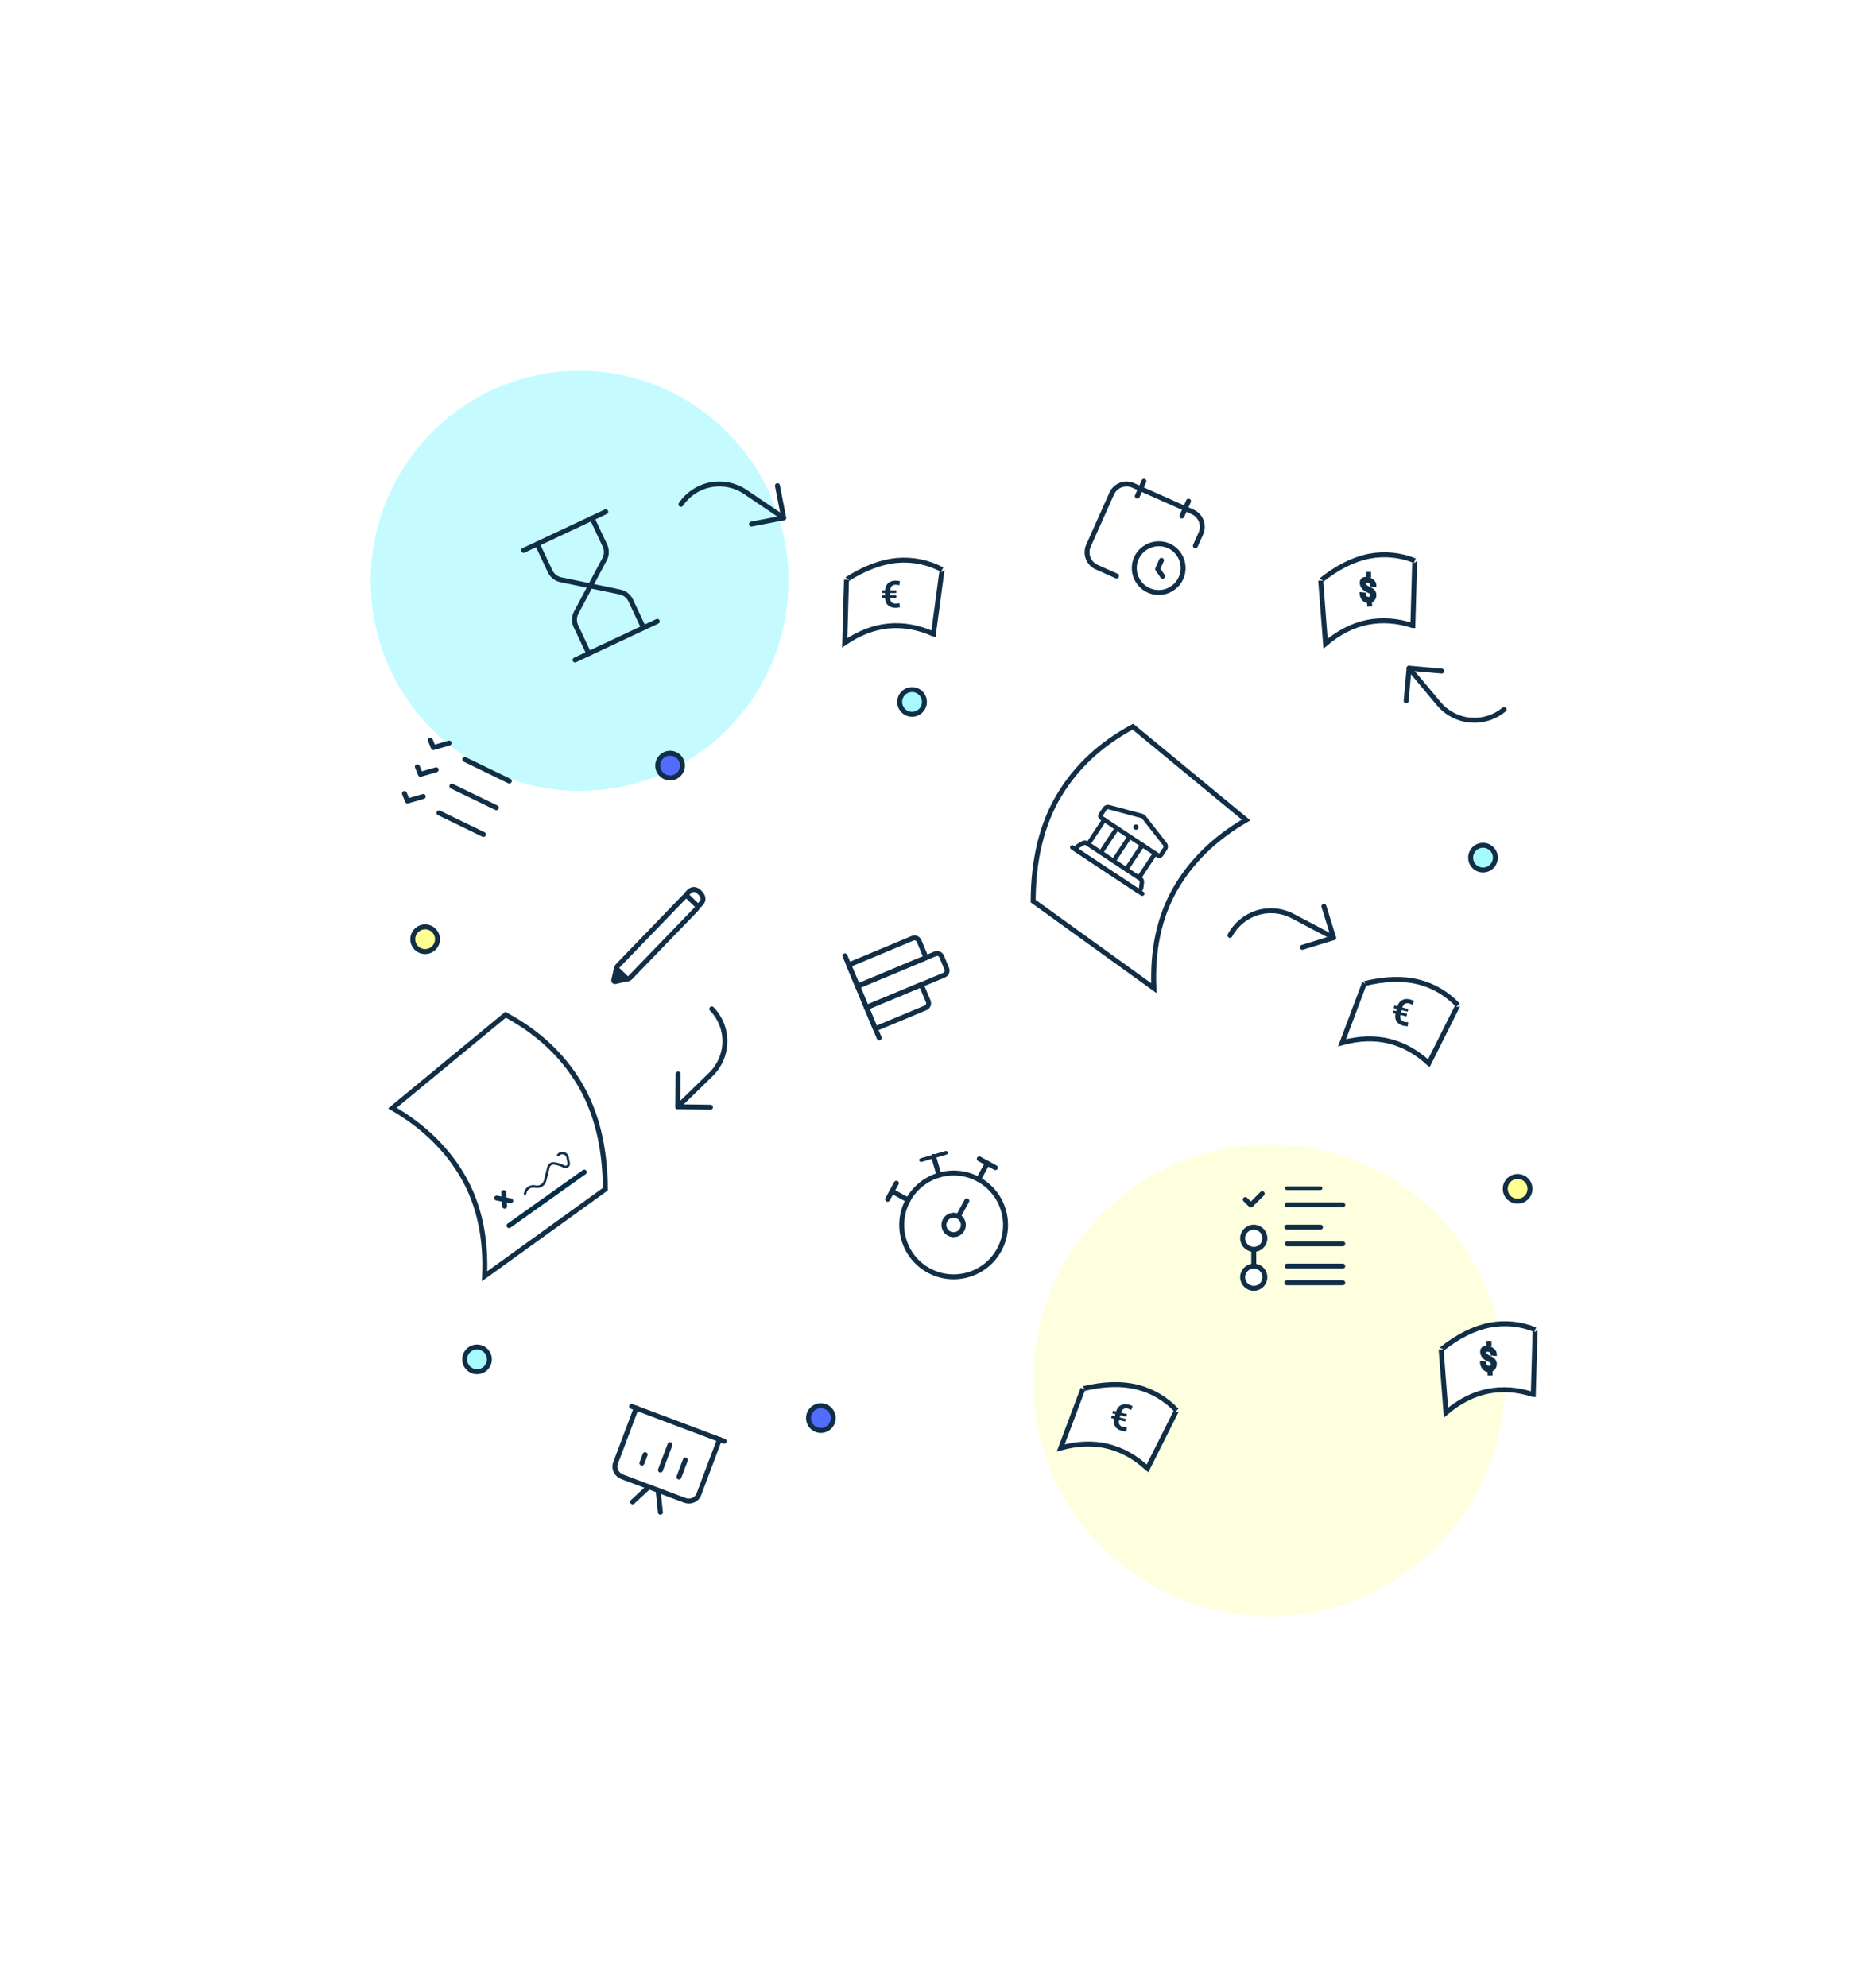 <?xml version="1.0" encoding="UTF-8" standalone="no"?>
<svg width="759" height="804" viewBox="0 0 759 804" fill="none" xmlns="http://www.w3.org/2000/svg">
<g opacity="0.7" filter="url(#filter0_f_1414_81)">
<ellipse cx="234.5" cy="235" rx="84.5" ry="85" fill="#ACFAFF"/>
</g>
<g opacity="0.7" filter="url(#filter1_f_1414_81)">
<circle cx="513.5" cy="558.5" r="95.5" fill="#FDFFD1"/>
</g>
<path d="M378.469 256.857L381.96 230.821C382.029 230.398 381.836 229.994 381.473 229.801C375.547 226.714 369.316 225.435 362.789 225.959C356.102 226.547 349.092 229.197 341.819 233.864C341.512 234.062 341.317 234.374 341.297 234.701L340.533 262.276C346.706 257.704 353.032 255.087 359.437 254.479C365.327 253.964 371.197 255.016 377.033 257.647C377.541 257.881 378.143 257.671 378.379 257.177C378.427 257.076 378.458 256.968 378.469 256.857Z" fill="white"/>
<path fill-rule="evenodd" clip-rule="evenodd" d="M377.659 256.518C377.655 256.517 377.644 256.518 377.626 256.51C371.644 253.812 365.603 252.726 359.525 253.258C353.509 253.829 347.57 256.115 341.771 260.073L342.477 234.536C342.477 234.539 342.494 234.511 342.542 234.48C349.696 229.89 356.554 227.302 363.051 226.73C369.393 226.221 375.437 227.463 381.187 230.459C381.166 230.448 381.157 230.429 381.151 230.462L377.661 256.499L377.659 256.518Z" stroke="#112E47" stroke-width="2"/>
<path fill-rule="evenodd" clip-rule="evenodd" d="M362.641 241.932H360.12C360.134 242.358 360.199 242.72 360.315 243.016C360.43 243.313 360.587 243.552 360.785 243.733C360.983 243.914 361.22 244.045 361.494 244.126C361.769 244.207 362.075 244.247 362.413 244.247C362.673 244.247 362.924 244.229 363.167 244.192C363.409 244.156 363.641 244.096 363.861 244.012L364.096 245.681C363.807 245.749 363.506 245.803 363.192 245.843C362.879 245.882 362.56 245.901 362.237 245.901C361.639 245.901 361.089 245.818 360.587 245.651C360.084 245.485 359.648 245.236 359.278 244.905C358.908 244.575 358.617 244.161 358.403 243.663C358.19 243.166 358.074 242.589 358.054 241.932H356.797V240.844H358.054V239.918H356.797V238.838H358.069C358.108 238.191 358.241 237.622 358.466 237.132C358.691 236.642 358.991 236.232 359.366 235.901C359.741 235.57 360.182 235.322 360.689 235.155C361.197 234.988 361.752 234.905 362.354 234.905C362.653 234.905 362.946 234.926 363.233 234.968C363.519 235.009 363.807 235.064 364.096 235.133L363.861 236.809C363.65 236.74 363.423 236.684 363.178 236.64C362.933 236.596 362.688 236.574 362.443 236.574C361.766 236.574 361.227 236.752 360.825 237.11C360.424 237.468 360.193 238.044 360.134 238.838H362.641V239.918H360.12V240.844H362.641V241.932Z" fill="#112E47"/>
<path d="M271.109 314.756C268.347 314.756 266.109 312.518 266.109 309.756C266.109 306.995 268.347 304.756 271.109 304.756C273.87 304.756 276.109 306.995 276.109 309.756C276.109 312.518 273.87 314.756 271.109 314.756Z" fill="#516CFF" stroke="#112E47" stroke-width="2"/>
<path d="M614 486C611.239 486 609 483.761 609 481C609 478.239 611.239 476 614 476C616.761 476 619 478.239 619 481C619 483.761 616.761 486 614 486Z" fill="#FFFF92" stroke="#112E47" stroke-width="2"/>
<path d="M172 385C169.239 385 167 382.761 167 380C167 377.239 169.239 375 172 375C174.761 375 177 377.239 177 380C177 382.761 174.761 385 172 385Z" fill="#FFFF92" stroke="#112E47" stroke-width="2"/>
<path d="M158.128 447.555L203.904 409.79V409.79C204.217 409.531 204.656 409.488 205.014 409.681C218.155 416.756 228.229 426.132 235.235 437.808C242.276 449.543 245.831 463.989 245.901 481.146H245.901C245.902 481.469 245.748 481.772 245.486 481.961L196.636 517.178L196.636 517.178C196.188 517.501 195.563 517.4 195.24 516.952C195.108 516.769 195.042 516.548 195.052 516.323C195.729 501.098 192.926 487.964 186.642 476.92C180.283 465.744 170.823 456.501 158.262 449.19L158.262 449.19C157.784 448.912 157.622 448.3 157.9 447.823C157.96 447.721 158.037 447.63 158.128 447.555Z" fill="white"/>
<path fill-rule="evenodd" clip-rule="evenodd" d="M158.765 448.326L158.765 448.326C171.474 455.722 181.062 465.091 187.511 476.426C193.893 487.642 196.736 500.963 196.051 516.367L196.051 516.367L244.901 481.15L244.901 481.15C244.832 464.164 241.32 449.893 234.378 438.323C227.467 426.804 217.527 417.553 204.54 410.561L158.765 448.326L158.765 448.326Z" stroke="#112E47" stroke-width="2"/>
<path d="M236.389 474.234L205.962 495.874" stroke="#032E49" stroke-width="2" stroke-linecap="round"/>
<path d="M206.626 485.839L200.965 484.731" stroke="#112E47" stroke-width="2" stroke-linecap="round"/>
<path d="M203.79 482.528L204.174 488.015" stroke="#112E47" stroke-width="2" stroke-linecap="round"/>
<path d="M212.417 482.972L212.535 482.506C212.986 480.733 214.778 479.652 216.556 480.081C218.331 480.51 220.12 479.425 220.562 477.653L221.904 472.261C222.158 471.244 223.136 470.58 224.176 470.721C225.386 470.885 226.565 471.231 227.672 471.747L228.272 472.027C228.917 472.328 229.683 472.049 229.984 471.404C230.097 471.161 230.132 470.888 230.083 470.624L229.644 468.272C229.427 467.11 228.308 466.343 227.145 466.56C226.616 466.659 226.143 466.954 225.821 467.386" stroke="#112E47" stroke-linecap="round"/>
<path d="M621.345 564.262L622.095 538.003C622.119 537.575 621.885 537.194 621.504 537.04C615.287 534.589 608.957 533.968 602.52 535.171C595.932 536.456 589.237 539.824 582.492 545.226C582.207 545.454 582.045 545.785 582.06 546.112L584.183 573.616C589.843 568.423 595.861 565.16 602.168 563.886C607.972 562.757 613.92 563.19 619.998 565.197C620.528 565.376 621.105 565.104 621.288 564.589C621.326 564.484 621.345 564.373 621.345 564.262Z" fill="white"/>
<path fill-rule="evenodd" clip-rule="evenodd" d="M620.345 564.252C620.341 564.252 620.33 564.253 620.312 564.247C614.08 562.19 607.959 561.741 601.97 562.906C596.047 564.103 590.379 566.996 585.025 571.539L583.059 546.068C583.059 546.071 583.073 546.041 583.117 546.006C589.752 540.693 596.302 537.402 602.704 536.154C608.958 534.985 615.098 535.589 621.13 537.967C621.108 537.958 621.097 537.94 621.095 537.974L620.345 564.233L620.345 564.252Z" stroke="#112E47" stroke-width="2"/>
<path fill-rule="evenodd" clip-rule="evenodd" d="M603.636 551.949C603.632 551.783 603.605 551.627 603.554 551.483C603.503 551.338 603.418 551.202 603.299 551.074C603.18 550.946 603.026 550.825 602.834 550.712C602.643 550.597 602.404 550.485 602.119 550.373C601.769 550.231 601.433 550.056 601.109 549.849C600.784 549.636 600.494 549.388 600.239 549.106C599.983 548.82 599.775 548.498 599.614 548.144C599.452 547.788 599.364 547.399 599.35 546.98C599.338 546.577 599.403 546.233 599.545 545.948C599.689 545.667 599.893 545.451 600.156 545.299C600.421 545.15 600.734 545.065 601.097 545.042C601.459 545.018 601.851 545.055 602.272 545.151C602.706 545.246 603.101 545.39 603.456 545.582C603.809 545.768 604.108 545.988 604.356 546.244C604.602 546.496 604.79 546.778 604.921 547.092C605.051 547.405 605.112 547.741 605.103 548.103L603.603 547.967C603.597 547.775 603.566 547.597 603.51 547.431C603.454 547.265 603.37 547.117 603.257 546.987C603.145 546.856 603.003 546.744 602.834 546.652C602.663 546.559 602.463 546.491 602.233 546.449C602.022 546.409 601.834 546.399 601.669 546.421C601.505 546.443 601.366 546.492 601.253 546.568C601.14 546.646 601.056 546.748 600.999 546.875C600.942 547.003 600.915 547.149 600.918 547.313C600.922 547.486 600.963 547.65 601.043 547.803C601.123 547.956 601.237 548.1 601.385 548.236C601.533 548.369 601.71 548.497 601.918 548.617C602.124 548.736 602.357 548.849 602.615 548.956C602.983 549.112 603.319 549.285 603.625 549.478C603.93 549.665 604.19 549.876 604.407 550.113C604.624 550.347 604.791 550.61 604.91 550.903C605.029 551.196 605.09 551.524 605.093 551.89C605.097 552.285 605.035 552.643 604.908 552.965C604.781 553.292 604.604 553.578 604.376 553.822C604.149 554.069 603.876 554.266 603.556 554.411C603.235 554.555 602.882 554.64 602.496 554.661C602.255 554.672 602.013 554.651 601.769 554.599C601.525 554.544 601.288 554.454 601.06 554.329C600.83 554.201 600.613 554.039 600.409 553.844C600.203 553.646 600.021 553.415 599.863 553.153C599.705 552.889 599.574 552.592 599.473 552.264C599.372 551.936 599.31 551.579 599.289 551.196L600.809 551.359C600.83 551.664 600.884 551.928 600.97 552.151C601.056 552.374 601.17 552.558 601.311 552.703C601.452 552.847 601.618 552.954 601.808 553.022C601.998 553.089 602.204 553.122 602.427 553.122C602.625 553.12 602.8 553.088 602.951 553.027C603.102 552.967 603.228 552.884 603.331 552.78C603.433 552.677 603.51 552.554 603.563 552.412C603.615 552.27 603.64 552.116 603.636 551.949Z" fill="#112E47" stroke="#112E47"/>
<path d="M602.469 544.848L602.401 542.528" stroke="#112E47" stroke-width="2"/>
<path d="M602.874 556.546L602.806 554.225" stroke="#112E47" stroke-width="2"/>
<path d="M572.619 253.135L573.369 226.876C573.394 226.448 573.16 226.067 572.779 225.913C566.562 223.462 560.231 222.841 553.794 224.044C547.207 225.329 540.512 228.697 533.767 234.099C533.481 234.327 533.32 234.658 533.334 234.985L535.457 262.489C541.118 257.296 547.136 254.033 553.443 252.759C559.246 251.63 565.194 252.063 571.273 254.07C571.802 254.249 572.38 253.978 572.563 253.462C572.6 253.357 572.619 253.246 572.619 253.135Z" fill="white"/>
<path fill-rule="evenodd" clip-rule="evenodd" d="M571.62 253.125C571.616 253.125 571.605 253.126 571.587 253.12C565.355 251.063 559.233 250.614 553.245 251.779C547.321 252.976 541.654 255.869 536.3 260.412L534.333 234.941C534.333 234.944 534.348 234.914 534.392 234.879C541.027 229.566 547.577 226.275 553.978 225.027C560.233 223.858 566.373 224.462 572.404 226.84C572.382 226.831 572.371 226.813 572.37 226.847L571.62 253.106L571.62 253.125Z" stroke="#112E47" stroke-width="2"/>
<path fill-rule="evenodd" clip-rule="evenodd" d="M554.91 240.822C554.907 240.656 554.879 240.5 554.828 240.356C554.777 240.211 554.693 240.075 554.574 239.947C554.455 239.819 554.3 239.698 554.109 239.585C553.917 239.47 553.679 239.358 553.393 239.246C553.044 239.104 552.708 238.929 552.384 238.722C552.059 238.509 551.769 238.261 551.514 237.979C551.258 237.693 551.049 237.371 550.888 237.017C550.727 236.661 550.639 236.272 550.625 235.853C550.613 235.45 550.678 235.106 550.82 234.821C550.964 234.54 551.168 234.324 551.431 234.172C551.695 234.023 552.009 233.938 552.371 233.915C552.733 233.891 553.125 233.928 553.546 234.024C553.981 234.119 554.376 234.263 554.731 234.455C555.083 234.641 555.383 234.861 555.63 235.117C555.876 235.369 556.065 235.651 556.195 235.965C556.326 236.278 556.387 236.614 556.378 236.976L554.877 236.84C554.871 236.648 554.84 236.47 554.784 236.304C554.728 236.138 554.644 235.99 554.532 235.86C554.419 235.729 554.278 235.617 554.108 235.525C553.938 235.432 553.738 235.364 553.508 235.322C553.297 235.282 553.108 235.272 552.944 235.294C552.779 235.316 552.641 235.365 552.528 235.442C552.415 235.519 552.33 235.621 552.273 235.748C552.217 235.876 552.19 236.022 552.193 236.186C552.196 236.359 552.238 236.523 552.318 236.676C552.398 236.829 552.512 236.973 552.66 237.109C552.807 237.243 552.985 237.37 553.192 237.49C553.399 237.609 553.632 237.722 553.89 237.829C554.257 237.985 554.594 238.158 554.9 238.351C555.204 238.538 555.465 238.749 555.682 238.986C555.898 239.22 556.066 239.483 556.185 239.776C556.304 240.069 556.365 240.397 556.367 240.763C556.372 241.158 556.31 241.516 556.182 241.838C556.056 242.165 555.879 242.451 555.651 242.695C555.424 242.942 555.15 243.139 554.83 243.284C554.51 243.428 554.157 243.513 553.771 243.534C553.53 243.545 553.287 243.524 553.044 243.472C552.799 243.417 552.563 243.327 552.334 243.202C552.105 243.074 551.888 242.912 551.683 242.717C551.478 242.519 551.296 242.288 551.138 242.026C550.979 241.762 550.849 241.465 550.748 241.137C550.647 240.809 550.585 240.452 550.564 240.069L552.084 240.232C552.104 240.537 552.158 240.801 552.245 241.024C552.331 241.247 552.445 241.431 552.586 241.576C552.727 241.72 552.893 241.827 553.083 241.895C553.272 241.962 553.479 241.995 553.702 241.995C553.9 241.993 554.074 241.961 554.225 241.901C554.376 241.84 554.503 241.757 554.605 241.653C554.708 241.55 554.785 241.427 554.837 241.285C554.89 241.143 554.914 240.989 554.91 240.822Z" fill="#112E47" stroke="#112E47"/>
<path d="M553.744 233.721L553.676 231.401" stroke="#112E47" stroke-width="2"/>
<path d="M554.149 245.419L554.081 243.099" stroke="#112E47" stroke-width="2"/>
<path d="M465.145 594.582L476.922 571.1C477.125 570.723 477.074 570.279 476.794 569.978C472.196 565.129 466.72 561.891 460.378 560.261C453.865 558.641 446.374 558.865 437.978 560.91C437.622 560.996 437.337 561.228 437.211 561.53L427.512 587.355C434.837 585.041 441.669 584.627 447.924 586.137C453.661 587.567 458.869 590.473 463.53 594.861C463.934 595.247 464.572 595.245 464.956 594.855C465.034 594.775 465.098 594.683 465.145 594.582Z" fill="white"/>
<path fill-rule="evenodd" clip-rule="evenodd" d="M464.243 594.151C464.24 594.149 464.229 594.146 464.215 594.132C459.437 589.635 454.078 586.641 448.159 585.165C442.285 583.747 435.925 583.974 429.153 585.828L438.135 561.913C438.134 561.915 438.159 561.895 438.214 561.881C446.473 559.869 453.8 559.656 460.129 561.23C466.292 562.814 471.601 565.956 476.063 570.66C476.046 570.643 476.044 570.622 476.028 570.652L464.251 594.134L464.243 594.151Z" stroke="#112E47" stroke-width="2"/>
<path fill-rule="evenodd" clip-rule="evenodd" d="M455.226 575.167L452.778 574.563C452.69 574.98 452.666 575.346 452.707 575.662C452.748 575.977 452.843 576.247 452.992 576.47C453.141 576.694 453.339 576.878 453.586 577.022C453.834 577.167 454.121 577.279 454.449 577.36C454.702 577.422 454.95 577.465 455.194 577.487C455.438 577.51 455.678 577.507 455.912 577.479L455.74 579.155C455.443 579.153 455.137 579.133 454.824 579.096C454.51 579.058 454.196 579.001 453.882 578.924C453.301 578.78 452.787 578.568 452.34 578.285C451.892 578.003 451.528 577.657 451.248 577.248C450.968 576.838 450.784 576.366 450.697 575.832C450.609 575.298 450.634 574.71 450.773 574.068L449.552 573.766L449.813 572.71L451.033 573.011L451.255 572.112L450.035 571.811L450.294 570.762L451.529 571.067C451.722 570.448 451.986 569.928 452.323 569.506C452.659 569.085 453.049 568.758 453.492 568.527C453.935 568.296 454.423 568.16 454.955 568.12C455.488 568.079 456.046 568.132 456.632 568.276C456.922 568.348 457.201 568.438 457.469 568.547C457.738 568.656 458.004 568.779 458.268 568.915L457.638 570.485C457.45 570.368 457.242 570.259 457.015 570.157C456.788 570.056 456.555 569.976 456.317 569.917C455.661 569.755 455.095 569.799 454.619 570.05C454.143 570.301 453.781 570.805 453.534 571.562L455.967 572.163L455.708 573.212L453.261 572.607L453.039 573.506L455.486 574.111L455.226 575.167Z" fill="#112E47"/>
<path d="M578.964 430.656L590.741 407.174C590.944 406.797 590.893 406.352 590.613 406.052C586.014 401.203 580.539 397.965 574.197 396.335C567.683 394.715 560.192 394.938 551.796 396.983C551.441 397.07 551.155 397.301 551.03 397.604L541.33 423.429C548.655 421.115 555.488 420.701 561.743 422.211C567.479 423.641 572.687 426.547 577.348 430.934C577.752 431.321 578.39 431.318 578.774 430.928C578.853 430.849 578.917 430.757 578.964 430.656Z" fill="white"/>
<path fill-rule="evenodd" clip-rule="evenodd" d="M578.062 430.225C578.058 430.223 578.048 430.219 578.034 430.206C573.255 425.708 567.897 422.714 561.977 421.239C556.103 419.82 549.743 420.047 542.972 421.902L551.954 397.987C551.953 397.989 551.978 397.968 552.033 397.955C560.292 395.943 567.619 395.73 573.948 397.304C580.11 398.887 585.42 402.029 589.881 406.734C589.865 406.716 589.863 406.696 589.847 406.726L578.07 430.208L578.062 430.225Z" stroke="#112E47" stroke-width="2"/>
<path fill-rule="evenodd" clip-rule="evenodd" d="M569.044 411.241L566.596 410.636C566.509 411.054 566.485 411.42 566.526 411.736C566.566 412.051 566.661 412.321 566.811 412.544C566.96 412.768 567.158 412.952 567.405 413.096C567.652 413.24 567.94 413.353 568.268 413.434C568.52 413.496 568.768 413.539 569.013 413.561C569.257 413.583 569.496 413.581 569.73 413.553L569.559 415.229C569.262 415.226 568.956 415.206 568.642 415.169C568.328 415.132 568.014 415.075 567.7 414.997C567.12 414.854 566.606 414.641 566.158 414.359C565.71 414.077 565.347 413.731 565.067 413.321C564.787 412.911 564.603 412.44 564.515 411.906C564.428 411.372 564.453 410.784 564.591 410.141L563.371 409.84L563.632 408.784L564.852 409.085L565.074 408.186L563.854 407.885L564.113 406.836L565.347 407.14C565.54 406.522 565.805 406.002 566.141 405.58C566.478 405.158 566.867 404.832 567.311 404.601C567.754 404.369 568.242 404.234 568.774 404.193C569.306 404.153 569.865 404.205 570.45 404.35C570.74 404.421 571.02 404.512 571.288 404.621C571.556 404.73 571.823 404.853 572.087 404.988L571.457 406.559C571.269 406.442 571.061 406.333 570.834 406.231C570.606 406.13 570.374 406.05 570.136 405.991C569.479 405.829 568.913 405.873 568.437 406.124C567.961 406.375 567.6 406.879 567.352 407.636L569.786 408.236L569.527 409.285L567.079 408.681L566.857 409.58L569.305 410.185L569.044 411.241Z" fill="#112E47"/>
<path d="M600 352C597.239 352 595 349.761 595 347C595 344.239 597.239 342 600 342C602.761 342 605 344.239 605 347C605 349.761 602.761 352 600 352Z" fill="#A6F9FC" stroke="#112E47" stroke-width="2"/>
<path d="M369 289C366.239 289 364 286.761 364 284C364 281.239 366.239 279 369 279C371.761 279 374 281.239 374 284C374 286.761 371.761 289 369 289Z" fill="#A6F9FC" stroke="#112E47" stroke-width="2"/>
<path d="M193 555C190.239 555 188 552.761 188 550C188 547.239 190.239 545 193 545C195.761 545 198 547.239 198 550C198 552.761 195.761 555 193 555Z" fill="#A6F9FC" stroke="#112E47" stroke-width="2"/>
<path d="M332.109 578.756C329.347 578.756 327.109 576.518 327.109 573.756C327.109 570.995 329.347 568.756 332.109 568.756C334.87 568.756 337.109 570.995 337.109 573.756C337.109 576.518 334.87 578.756 332.109 578.756Z" fill="#516CFF" stroke="#112E47" stroke-width="2"/>
<path fill-rule="evenodd" clip-rule="evenodd" d="M281.871 366.241L278.318 362.817L278.318 362.817C277.92 362.434 277.288 362.446 276.904 362.843L249.812 390.896L249.812 390.896C249.428 391.293 249.439 391.926 249.836 392.31C249.836 392.31 249.837 392.31 249.837 392.31L253.39 395.734L253.391 395.734C253.788 396.117 254.421 396.105 254.804 395.708L281.896 367.655L281.897 367.655C282.281 367.258 282.269 366.625 281.872 366.241C281.872 366.241 281.872 366.241 281.872 366.241L281.871 366.241Z" fill="white" stroke="#112E47" stroke-width="2"/>
<path fill-rule="evenodd" clip-rule="evenodd" d="M249.026 397.629L253.994 396.492L248.795 392.275L247.829 396.427C247.703 396.965 248.038 397.503 248.576 397.628C248.724 397.662 248.878 397.663 249.026 397.629Z" fill="#112E47" stroke="#112E47"/>
<path d="M282.277 366.795C284.806 364.97 285.088 363.074 283.123 361.11C281.159 359.145 279.276 359.554 277.476 362.336" stroke="#112E47" stroke-width="2"/>
<g clip-path="url(#clip0_1414_81)">
<path d="M274.364 434.532L274.185 447.789L287.442 447.968" stroke="#112E47" stroke-width="2" stroke-linecap="round" stroke-linejoin="round"/>
<path d="M287.98 408.197C291.449 411.761 293.359 416.556 293.292 421.528C293.225 426.501 291.185 431.243 287.622 434.711L274.185 447.789" stroke="#112E47" stroke-width="2" stroke-linecap="round" stroke-linejoin="round"/>
</g>
<path d="M304.052 212.038L317.068 209.517L314.547 196.501" stroke="#112E47" stroke-width="2" stroke-linecap="round" stroke-linejoin="round"/>
<path d="M275.498 204.064C278.281 199.943 282.588 197.097 287.47 196.151C292.352 195.206 297.41 196.238 301.53 199.022L317.068 209.517" stroke="#112E47" stroke-width="2" stroke-linecap="round" stroke-linejoin="round"/>
<g clip-path="url(#clip1_1414_81)">
<path d="M583.291 271.512L570.085 270.336L568.909 283.542" stroke="#112E47" stroke-width="2" stroke-linecap="round" stroke-linejoin="round"/>
<path d="M608.527 287.07C604.713 290.26 599.787 291.805 594.834 291.364C589.881 290.923 585.305 288.532 582.115 284.718L570.085 270.336" stroke="#112E47" stroke-width="2" stroke-linecap="round" stroke-linejoin="round"/>
</g>
<path d="M526.882 383.299L539.548 379.383L535.632 366.716" stroke="#112E47" stroke-width="2" stroke-linecap="round" stroke-linejoin="round"/>
<path d="M497.632 378.465C499.953 374.067 503.926 370.771 508.677 369.302C513.427 367.833 518.567 368.311 522.965 370.632L539.548 379.383" stroke="#112E47" stroke-width="2" stroke-linecap="round" stroke-linejoin="round"/>
<path fill-rule="evenodd" clip-rule="evenodd" d="M504.136 331.765L504.136 331.765C491.427 339.161 481.839 348.529 475.39 359.864C469.008 371.081 466.165 384.401 466.85 399.806L466.85 399.806L418 364.588L418 364.588C418.069 347.602 421.581 333.332 428.523 321.762C435.434 310.243 445.374 300.992 458.361 294L504.136 331.765L504.136 331.765Z" stroke="#112E47" stroke-width="2"/>
<g clip-path="url(#clip2_1414_81)">
<path d="M459.706 334.495C459.685 334.481 459.661 334.472 459.636 334.467C459.612 334.462 459.586 334.463 459.561 334.468C459.537 334.473 459.513 334.483 459.492 334.497C459.472 334.511 459.454 334.529 459.44 334.551C459.412 334.593 459.402 334.645 459.412 334.695C459.422 334.745 459.452 334.789 459.494 334.818C459.537 334.846 459.589 334.856 459.639 334.846C459.689 334.836 459.733 334.806 459.761 334.763C459.789 334.72 459.799 334.668 459.788 334.618C459.778 334.568 459.748 334.524 459.706 334.495" stroke="#112E47" stroke-width="1.8" stroke-linecap="round" stroke-linejoin="round"/>
<path d="M468.59 346.132L445.524 330.86C445.435 330.801 445.358 330.725 445.299 330.637C445.239 330.548 445.197 330.449 445.176 330.344C445.154 330.239 445.154 330.131 445.174 330.027C445.194 329.922 445.235 329.822 445.294 329.733L446.976 327.193C447.155 326.923 447.414 326.717 447.716 326.603C448.019 326.488 448.35 326.472 448.662 326.556L461.972 330.14C462.312 330.232 462.613 330.432 462.831 330.709L471.327 341.563C471.526 341.817 471.641 342.128 471.654 342.452C471.667 342.775 471.578 343.094 471.399 343.364L469.718 345.904C469.659 345.993 469.583 346.069 469.494 346.129C469.405 346.189 469.306 346.23 469.201 346.251C469.097 346.273 468.989 346.273 468.884 346.252C468.779 346.232 468.679 346.191 468.59 346.132V346.132Z" stroke="#112E47" stroke-width="1.8" stroke-linecap="round" stroke-linejoin="round"/>
<path d="M440.248 341.543L446.774 331.687" stroke="#112E47" stroke-width="1.8" stroke-linecap="round" stroke-linejoin="round"/>
<path d="M467.341 345.304L460.815 355.16" stroke="#112E47" stroke-width="1.8" stroke-linecap="round" stroke-linejoin="round"/>
<path d="M451.916 335.091L445.39 344.947" stroke="#112E47" stroke-width="1.8" stroke-linecap="round" stroke-linejoin="round"/>
<path d="M457.057 338.496L450.532 348.351" stroke="#112E47" stroke-width="1.8" stroke-linecap="round" stroke-linejoin="round"/>
<path d="M462.199 341.9L455.674 351.756" stroke="#112E47" stroke-width="1.8" stroke-linecap="round" stroke-linejoin="round"/>
<path d="M461.307 355.485L439.757 341.217C439.519 341.06 439.241 340.971 438.955 340.962C438.668 340.954 438.386 341.025 438.137 341.167L436.291 342.23C436.083 342.349 435.906 342.515 435.774 342.715L435.124 343.697L460.833 360.719L461.483 359.737C461.616 359.537 461.699 359.309 461.728 359.072L461.985 356.957C462.02 356.673 461.975 356.385 461.855 356.125C461.735 355.865 461.545 355.643 461.307 355.485Z" stroke="#112E47" stroke-width="1.8" stroke-linecap="round" stroke-linejoin="round"/>
<path d="M462.118 361.57L433.839 342.845" stroke="#112E47" stroke-width="1.8" stroke-linecap="round" stroke-linejoin="round"/>
</g>
<g clip-path="url(#clip3_1414_81)">
<path d="M211.832 222.687L245.079 207.061" stroke="#112E47" stroke-width="2" stroke-linecap="round" stroke-linejoin="round"/>
<path d="M232.667 267.016L265.914 251.39" stroke="#112E47" stroke-width="2" stroke-linecap="round" stroke-linejoin="round"/>
<path d="M217.373 220.082L222.582 231.165C223.402 232.91 224.993 234.165 226.882 234.556L238.873 237.038L244.614 226.222C245.518 224.519 245.567 222.493 244.747 220.747L239.538 209.665" stroke="#112E47" stroke-width="2" stroke-linecap="round" stroke-linejoin="round"/>
<path d="M260.373 253.995L255.164 242.912C254.344 241.167 252.753 239.912 250.864 239.521L238.873 237.038L233.132 247.855C232.228 249.558 232.179 251.584 232.999 253.329L238.208 264.412" stroke="#112E47" stroke-width="2" stroke-linecap="round" stroke-linejoin="round"/>
</g>
<g clip-path="url(#clip4_1414_81)">
<path d="M372.667 469.373L382.744 466.42" stroke="#112E47" stroke-width="1.5" stroke-linecap="round" stroke-linejoin="round"/>
<path d="M395.9 477.18C406.075 482.743 409.815 495.505 404.251 505.681C398.688 515.856 385.926 519.596 375.75 514.032C365.575 508.469 361.835 495.707 367.399 485.531C372.962 475.356 385.724 471.616 395.9 477.18Z" stroke="#112E47" stroke-width="2" stroke-linecap="round" stroke-linejoin="round"/>
<path d="M379.92 475.453L377.705 467.896" stroke="#112E47" stroke-width="2" stroke-linecap="round" stroke-linejoin="round"/>
<path d="M384.733 491.823C382.632 492.439 381.435 494.627 382.046 496.713C382.658 498.799 384.846 499.996 386.932 499.385C389.018 498.773 390.215 496.585 389.604 494.499C389.008 492.408 386.819 491.212 384.733 491.823Z" stroke="#112E47" stroke-width="2" stroke-linecap="round" stroke-linejoin="round"/>
<path d="M387.718 492.144L391.168 485.834" stroke="#112E47" stroke-width="2" stroke-linecap="round" stroke-linejoin="round"/>
<path d="M399.467 470.656L395.905 477.17" stroke="#112E47" stroke-width="2" stroke-linecap="round" stroke-linejoin="round"/>
<path d="M396.21 468.875L402.724 472.437" stroke="#112E47" stroke-width="2" stroke-linecap="round" stroke-linejoin="round"/>
<path d="M360.885 481.969L367.399 485.531" stroke="#112E47" stroke-width="2" stroke-linecap="round" stroke-linejoin="round"/>
<path d="M359.104 485.227L362.665 478.712" stroke="#112E47" stroke-width="2" stroke-linecap="round" stroke-linejoin="round"/>
</g>
<g clip-path="url(#clip5_1414_81)">
<path d="M292.968 583.105L255.529 569.024" stroke="#112E47" stroke-width="2" stroke-miterlimit="10" stroke-linecap="round" stroke-linejoin="round"/>
<path d="M267.208 594.784L271.08 584.488" stroke="#112E47" stroke-width="2" stroke-linecap="round" stroke-linejoin="round"/>
<path d="M259.72 591.968L261.011 588.537" stroke="#112E47" stroke-width="2" stroke-linecap="round" stroke-linejoin="round"/>
<path d="M274.696 597.6L277.278 590.736" stroke="#112E47" stroke-width="2" stroke-linecap="round" stroke-linejoin="round"/>
<path d="M291.096 582.401L282.731 604.644C281.907 606.834 279.355 607.899 277.028 607.024L251.756 597.52C249.429 596.645 248.212 594.161 249.035 591.971L257.401 569.728" stroke="#112E47" stroke-width="2" stroke-miterlimit="10" stroke-linecap="round" stroke-linejoin="round"/>
<path d="M266.264 602.976L267.192 611.872" stroke="#112E47" stroke-width="2" stroke-miterlimit="10" stroke-linecap="round" stroke-linejoin="round"/>
<path d="M262.52 601.568L255.96 607.648" stroke="#112E47" stroke-width="2" stroke-miterlimit="10" stroke-linecap="round" stroke-linejoin="round"/>
</g>
<g clip-path="url(#clip6_1414_81)">
<path d="M520.644 496.5H534.25" stroke="#112E47" stroke-width="2" stroke-linecap="round" stroke-linejoin="round"/>
<path d="M510.67 482.95L506.067 487.549L503.83 485.32" stroke="#112E47" stroke-width="2" stroke-linecap="round" stroke-linejoin="round"/>
<path d="M520.644 480.75H534.25" stroke="#112E47" stroke-width="1.5" stroke-linecap="round" stroke-linejoin="round"/>
<path d="M520.75 487.5H543.25" stroke="#112E47" stroke-width="2" stroke-linecap="round" stroke-linejoin="round"/>
<path d="M520.75 503.25H543.25" stroke="#112E47" stroke-width="2" stroke-linecap="round" stroke-linejoin="round"/>
<path d="M543.25 519H520.644" stroke="#112E47" stroke-width="2" stroke-linecap="round" stroke-linejoin="round"/>
<path d="M543.25 512.25H520.75" stroke="#112E47" stroke-width="2" stroke-linecap="round" stroke-linejoin="round"/>
<path d="M507.25 505.5C509.735 505.5 511.75 503.485 511.75 501C511.75 498.515 509.735 496.5 507.25 496.5C504.765 496.5 502.75 498.515 502.75 501C502.75 503.485 504.765 505.5 507.25 505.5Z" fill="white" stroke="#112E47" stroke-width="2" stroke-linecap="round" stroke-linejoin="round"/>
<path d="M507.25 521.25C509.735 521.25 511.75 519.235 511.75 516.75C511.75 514.265 509.735 512.25 507.25 512.25C504.765 512.25 502.75 514.265 502.75 516.75C502.75 519.235 504.765 521.25 507.25 521.25Z" fill="white" stroke="#112E47" stroke-width="2" stroke-linecap="round" stroke-linejoin="round"/>
<path d="M507.25 505.5V512.25" stroke="#112E47" stroke-width="2" stroke-linecap="round" stroke-linejoin="round"/>
</g>
<g clip-path="url(#clip7_1414_81)">
<path d="M163.626 321.025L164.869 324.081L171.248 322.235" stroke="#112E47" stroke-width="2" stroke-linecap="round" stroke-linejoin="round"/>
<path d="M168.859 310.226L170.102 313.282L176.479 311.435" stroke="#112E47" stroke-width="2" stroke-linecap="round" stroke-linejoin="round"/>
<path d="M177.595 328.89L195.593 337.612" stroke="#112E47" stroke-width="2" stroke-linecap="round" stroke-linejoin="round"/>
<path d="M182.828 318.091L200.826 326.813" stroke="#112E47" stroke-width="2" stroke-linecap="round" stroke-linejoin="round"/>
<path d="M174.092 299.427L175.335 302.483L181.711 300.636" stroke="#112E47" stroke-width="2" stroke-linecap="round" stroke-linejoin="round"/>
<path d="M188.06 307.292L206.059 316.014" stroke="#112E47" stroke-width="2" stroke-linecap="round" stroke-linejoin="round"/>
</g>
<g clip-path="url(#clip8_1414_81)">
<path d="M341.848 386.711L355.711 419.935" stroke="#112E47" stroke-width="2" stroke-linecap="round" stroke-linejoin="round"/>
<path d="M350.576 407.629L372.725 398.387L375.55 405.155C375.975 406.174 375.493 407.346 374.474 407.771L354.171 416.243L350.576 407.629Z" stroke="#112E47" stroke-width="2" stroke-linecap="round" stroke-linejoin="round"/>
<path d="M346.983 399.017L378.36 385.924C379.379 385.498 380.551 385.98 380.976 386.999L383.031 391.922C383.456 392.941 382.974 394.113 381.955 394.538L350.577 407.631L346.983 399.017Z" stroke="#112E47" stroke-width="2" stroke-linecap="round" stroke-linejoin="round"/>
<path d="M343.388 390.403L369.229 379.62C370.248 379.195 371.42 379.677 371.845 380.695L374.669 387.464L346.983 399.017L343.388 390.403Z" stroke="#112E47" stroke-width="2" stroke-linecap="round" stroke-linejoin="round"/>
</g>
<g clip-path="url(#clip9_1414_81)">
<path d="M462.816 194.721L460.133 200.736" stroke="#112E47" stroke-width="2" stroke-linecap="round" stroke-linejoin="round"/>
<path d="M480.859 202.77L478.177 208.784" stroke="#112E47" stroke-width="2" stroke-linecap="round" stroke-linejoin="round"/>
<path d="M451.731 233.044L443.712 229.467C442.117 228.755 440.87 227.439 440.245 225.808C439.62 224.177 439.669 222.365 440.38 220.77L449.77 199.719C450.482 198.124 451.798 196.877 453.429 196.252C455.06 195.627 456.872 195.676 458.467 196.387L482.525 207.119C484.12 207.83 485.367 209.146 485.992 210.777C486.617 212.408 486.568 214.221 485.857 215.816L483.621 220.828" stroke="#112E47" stroke-width="2" stroke-linecap="round" stroke-linejoin="round"/>
<path d="M469.929 226.698L468.357 230.222L470.373 233.148" stroke="#112E47" stroke-width="2" stroke-linecap="round" stroke-linejoin="round"/>
<path d="M464.762 238.857C463.577 238.328 462.508 237.572 461.616 236.63C460.724 235.688 460.025 234.58 459.561 233.369C459.097 232.157 458.876 230.866 458.911 229.57C458.946 228.273 459.236 226.995 459.765 225.811C460.863 223.444 462.841 221.598 465.279 220.666C467.716 219.733 470.421 219.787 472.819 220.817C474.003 221.346 475.072 222.103 475.964 223.045C476.856 223.987 477.553 225.096 478.017 226.307C478.48 227.519 478.701 228.81 478.665 230.107C478.63 231.403 478.339 232.681 477.81 233.865C477.281 235.05 476.524 236.118 475.582 237.01C474.64 237.902 473.532 238.6 472.32 239.063C471.109 239.527 469.817 239.747 468.521 239.712C467.224 239.676 465.947 239.386 464.762 238.857Z" stroke="#112E47" stroke-width="2"/>
</g>
<defs>
<filter id="filter0_f_1414_81" x="0" y="0" width="469" height="470" filterUnits="userSpaceOnUse" color-interpolation-filters="sRGB">
<feFlood flood-opacity="0" result="BackgroundImageFix"/>
<feBlend mode="normal" in="SourceGraphic" in2="BackgroundImageFix" result="shape"/>
<feGaussianBlur stdDeviation="75" result="effect1_foregroundBlur_1414_81"/>
</filter>
<filter id="filter1_f_1414_81" x="268" y="313" width="491" height="491" filterUnits="userSpaceOnUse" color-interpolation-filters="sRGB">
<feFlood flood-opacity="0" result="BackgroundImageFix"/>
<feBlend mode="normal" in="SourceGraphic" in2="BackgroundImageFix" result="shape"/>
<feGaussianBlur stdDeviation="75" result="effect1_foregroundBlur_1414_81"/>
</filter>
<clipPath id="clip0_1414_81">
<rect width="50" height="50" fill="white" transform="translate(249 430.874) rotate(-44.225)"/>
</clipPath>
<clipPath id="clip1_1414_81">
<rect width="50" height="50" fill="white" transform="translate(588.846 246.494) rotate(50.089)"/>
</clipPath>
<clipPath id="clip2_1414_81">
<rect width="37" height="37" fill="white" transform="translate(450.426 315) rotate(33.509)"/>
</clipPath>
<clipPath id="clip3_1414_81">
<rect width="73.472" height="73.472" fill="white" transform="translate(190 219.417) rotate(-25.173)"/>
</clipPath>
<clipPath id="clip4_1414_81">
<rect width="63" height="63" fill="white" transform="translate(346 471.716) rotate(-16.332)"/>
</clipPath>
<clipPath id="clip5_1414_81">
<rect width="48" height="48" fill="white" transform="translate(253.897 562) rotate(20.611)"/>
</clipPath>
<clipPath id="clip6_1414_81">
<rect width="54" height="54" fill="white" transform="translate(496 474)"/>
</clipPath>
<clipPath id="clip7_1414_81">
<rect width="48" height="48" fill="white" transform="translate(173.931 286) rotate(25.853)"/>
</clipPath>
<clipPath id="clip8_1414_81">
<rect width="48" height="48" fill="white" transform="translate(334 383.485) rotate(-22.65)"/>
</clipPath>
<clipPath id="clip9_1414_81">
<rect width="52.685" height="52.685" fill="white" transform="translate(450.463 182) rotate(24.04)"/>
</clipPath>
</defs>
</svg>
